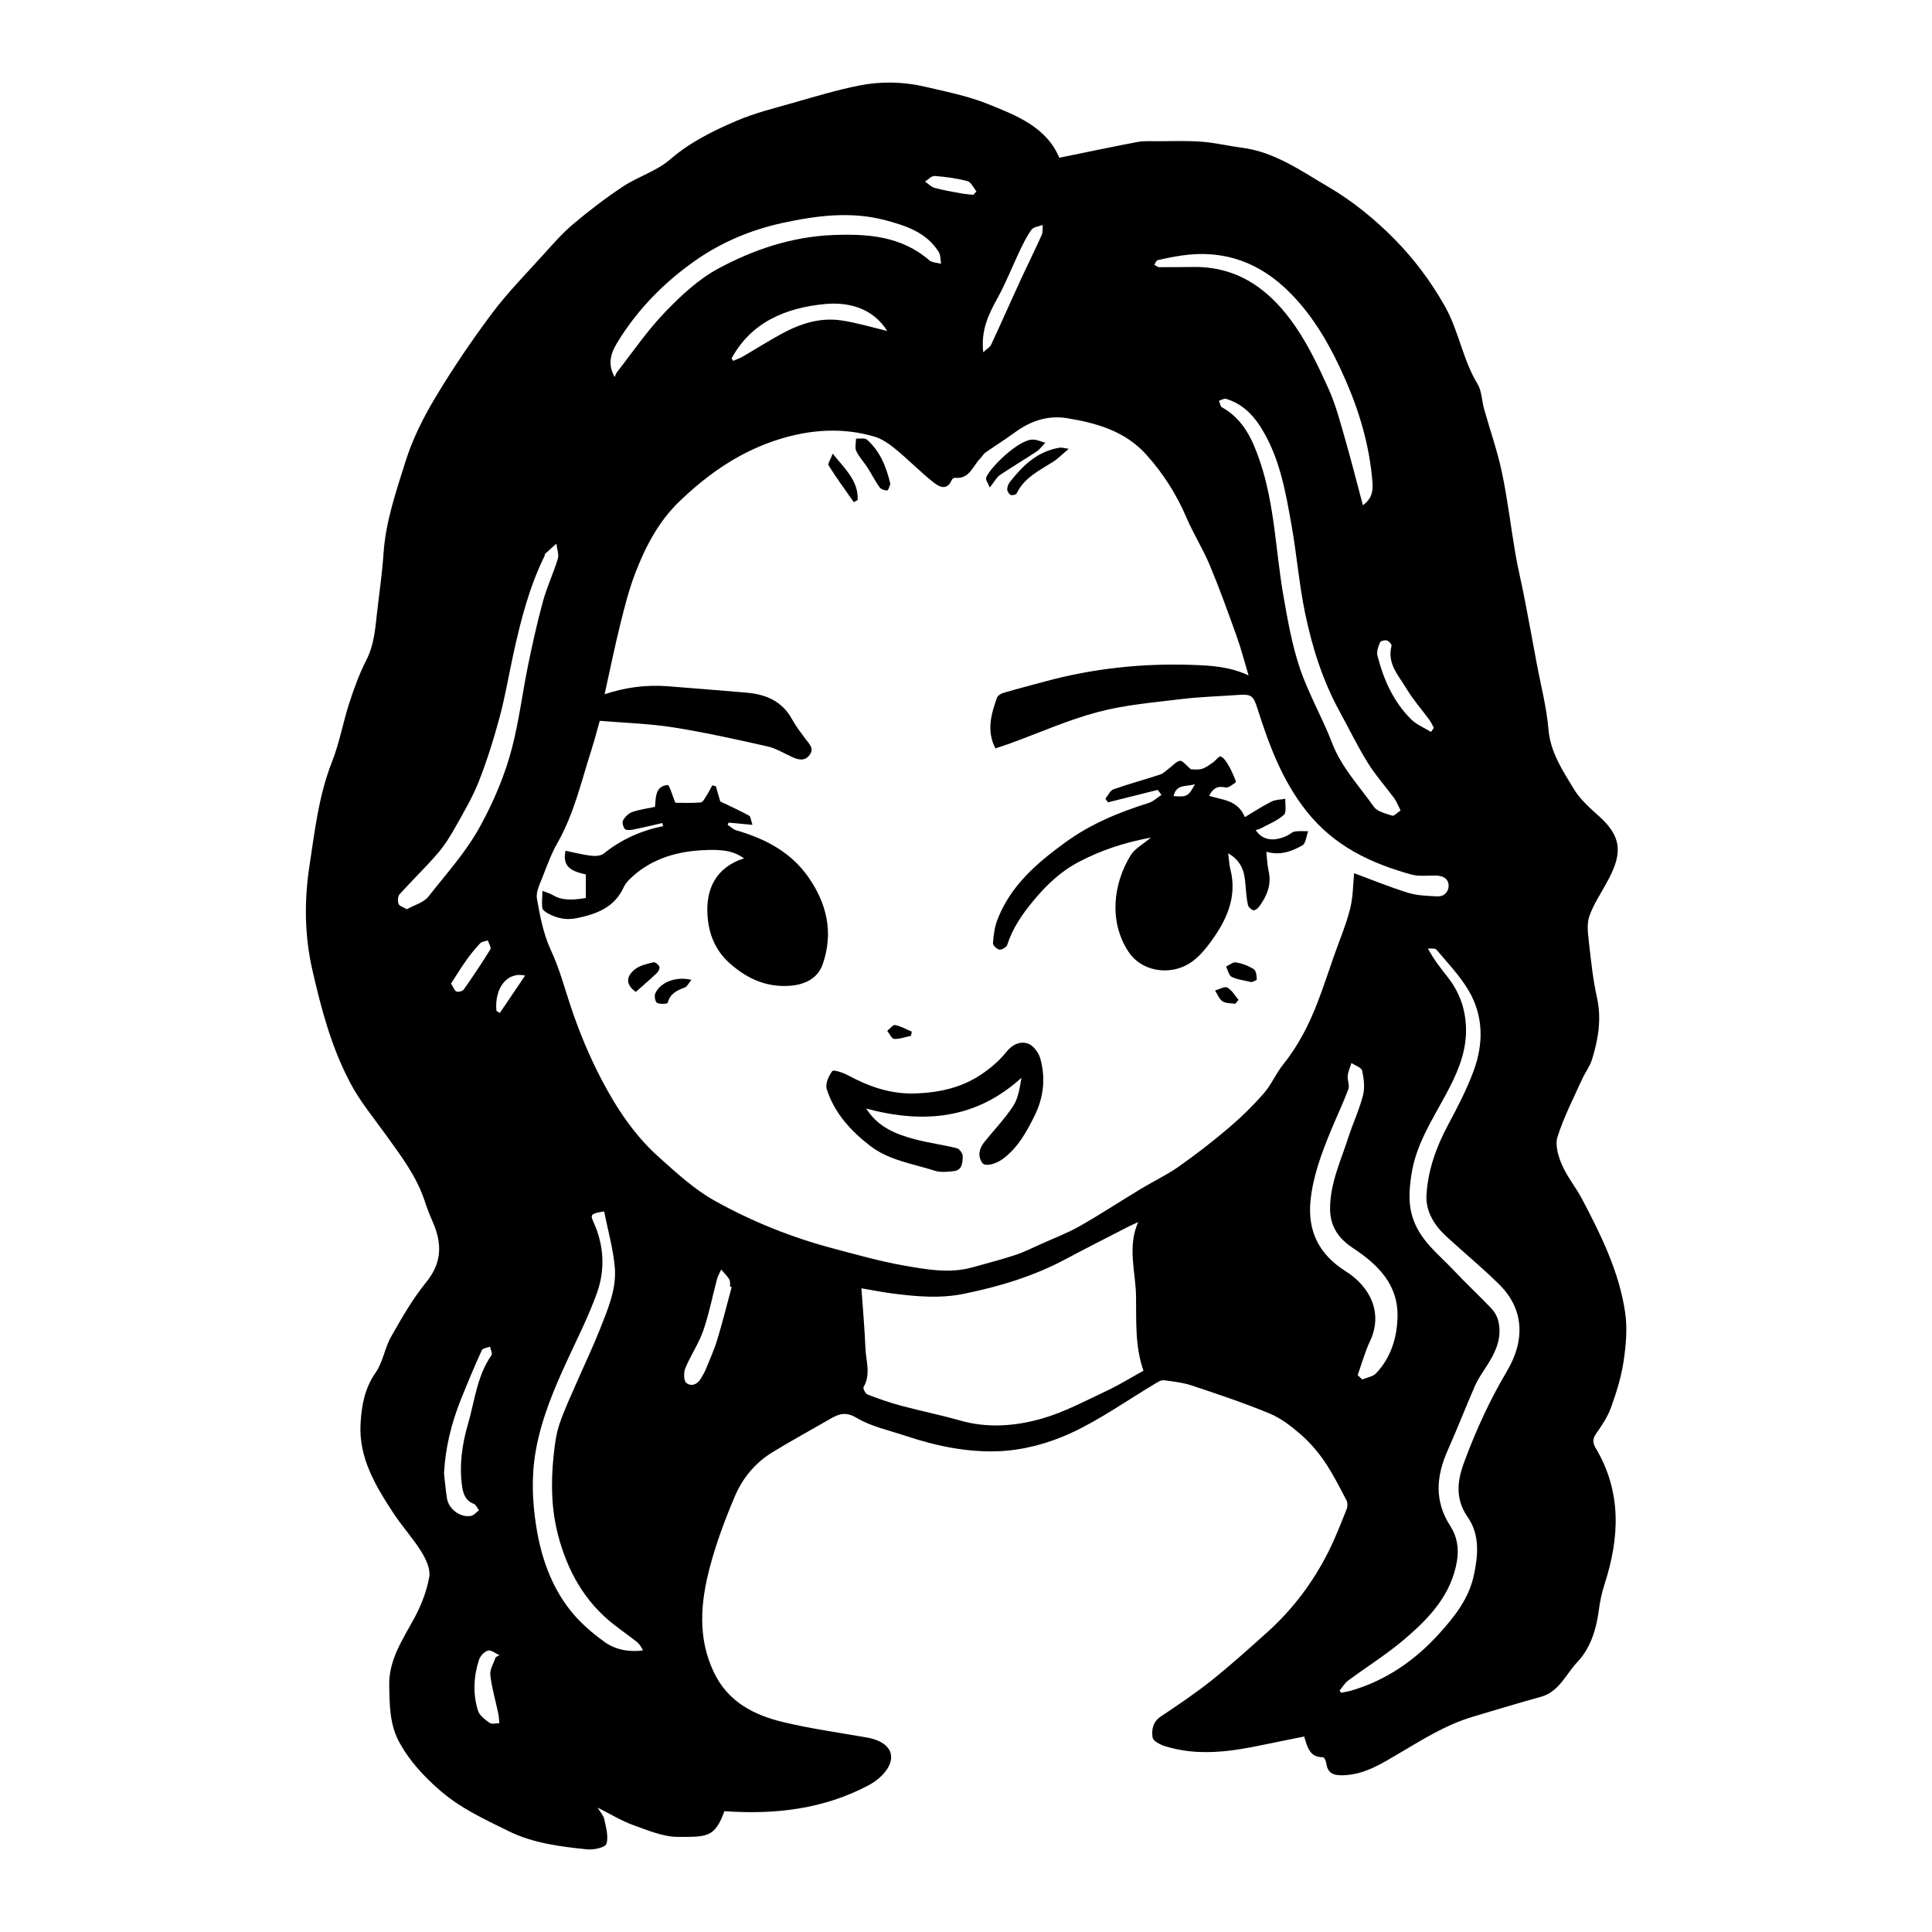 <?xml version="1.0" encoding="UTF-8"?><svg id="_レイヤー_1" xmlns="http://www.w3.org/2000/svg" viewBox="0 0 907.09 907.09"><path d="m340.09,850.37c-4.45,12.54-8.43,12.04-21.59,12.07-7.08.02-14.31-3.07-21.19-5.54-5.55-2-10.68-5.19-16.73-8.21,1.32,2.2,2.79,3.71,3.14,5.44.78,3.86,2.1,8.19.99,11.6-.57,1.73-6.06,2.88-9.14,2.56-12.6-1.32-25.31-2.88-36.82-8.57-11.32-5.59-22.78-10.8-32.56-19.43-7.39-6.51-13.7-13.29-18.5-21.88-4.79-8.56-4.74-17.64-4.95-26.9-.27-12.29,6.38-21.75,11.84-31.89,3.22-5.99,5.82-12.65,6.97-19.31.63-3.66-1.61-8.37-3.77-11.85-3.96-6.37-9.14-11.99-13.24-18.28-8.28-12.68-16.13-25.76-15.26-41.67.46-8.41,1.88-16.63,7.09-24.07,3.43-4.88,4.24-11.52,7.24-16.8,5.01-8.84,10.11-17.8,16.5-25.63,7.46-9.15,7.5-18.16,3.13-28.17-1.38-3.16-2.67-6.37-3.73-9.64-3.85-11.93-11.38-21.68-18.53-31.65-5.73-7.98-11.96-15.41-16.65-24.34-8.82-16.79-13.51-34.55-17.67-52.79-3.72-16.31-3.84-32.68-1.37-48.83,2.51-16.44,4.36-33.12,10.59-48.9,3.53-8.95,5.19-18.63,8.18-27.83,2.22-6.83,4.74-13.65,7.99-20.04,3.49-6.85,4.09-14.1,4.9-21.43,1.05-9.53,2.49-19.03,3.13-28.58.99-14.95,5.9-28.98,10.27-43.01,3.28-10.52,8.38-20.69,14.06-30.17,8.17-13.63,17.13-26.85,26.65-39.57,7.25-9.68,15.82-18.38,23.95-27.38,4.51-4.99,8.96-10.13,14.08-14.44,7.49-6.3,15.3-12.31,23.47-17.7,7.03-4.64,15.68-7.16,21.93-12.57,9.45-8.18,20.25-13.51,31.38-18.27,8.52-3.65,17.67-5.88,26.62-8.44,10.25-2.93,20.5-6.03,30.94-8.11,10.18-2.03,20.63-1.81,30.8.55,9.82,2.29,19.85,4.27,29.16,7.97,13.75,5.47,27.98,10.99,33.96,25.4,12.47-2.54,24.56-5.11,36.71-7.41,3.06-.58,6.29-.34,9.44-.35,6.89,0,13.8-.3,20.65.22,6.36.48,12.64,2.01,18.98,2.83,15.41,1.98,27.83,10.94,40.58,18.4,11.27,6.6,21.78,15.14,30.97,24.46,9.11,9.24,16.96,19.66,23.6,31.36,6.7,11.81,8.45,25.23,15.43,36.66,2.02,3.32,1.99,7.85,3.09,11.78,2.78,9.94,6.26,19.73,8.38,29.81,2.67,12.69,4.16,25.62,6.37,38.41,1.19,6.9,2.88,13.71,4.21,20.58,1.97,10.2,3.84,20.41,5.74,30.62,1.92,10.31,4.64,20.55,5.51,30.94.92,10.94,6.71,19.42,11.97,28.13,3,4.97,7.71,9.03,12.1,13,11.62,10.51,9.91,18.93,3.15,31.17-2.82,5.11-6.12,10.08-8.02,15.53-1.22,3.52-.68,7.84-.24,11.73,1,8.81,1.88,17.7,3.81,26.33,2.26,10.11.63,19.67-2.31,29.17-1.02,3.31-3.3,6.21-4.74,9.42-4.01,8.91-8.54,17.67-11.47,26.93-1.21,3.82.36,9.12,2.1,13.12,2.45,5.63,6.52,10.53,9.41,16.01,8.95,16.98,17.51,34.25,20.28,53.46,1.08,7.48.36,15.42-.78,22.97-1.11,7.37-3.41,14.65-5.95,21.69-1.58,4.36-4.36,8.37-7.03,12.23-1.72,2.48-1.4,4.4-.04,6.7,12.21,20.57,11.18,41.97,4.11,63.82-1.26,3.9-2.14,7.99-2.67,12.06-1.2,9.13-3.89,17.96-10.14,24.54-5.37,5.66-8.46,13.9-17.11,16.29-10.7,2.96-21.33,6.2-31.98,9.36-12.55,3.73-23.44,10.64-34.63,17.22-8,4.7-16.17,10-26.26,10.25-4.61.11-7.25-.94-7.88-5.73-.13-1.01-.99-2.76-1.48-2.75-6.23.13-7.37-4.6-8.87-9.7-6.41,1.29-12.67,2.5-18.91,3.82-15.5,3.28-31.04,5.55-46.6.65-2.19-.69-5.42-2.39-5.67-4.01-.54-3.56.05-7.32,3.84-9.86,8.12-5.44,16.27-10.91,23.9-17,9.04-7.22,17.65-14.99,26.26-22.73,11.88-10.69,21.33-23.33,28.51-37.56,3.28-6.5,5.89-13.34,8.61-20.1.49-1.22.47-3.09-.14-4.23-3.23-6.13-6.35-12.37-10.24-18.09-3.16-4.64-6.95-9.04-11.18-12.73-4.43-3.86-9.34-7.65-14.7-9.87-11.91-4.93-24.18-9.02-36.42-13.1-4.21-1.4-8.75-1.9-13.19-2.48-1.18-.15-2.62.74-3.77,1.43-13.29,7.91-26.03,17.03-40,23.46-10.36,4.77-22.25,7.96-33.6,8.43-14.63.61-29.38-2.38-43.49-7.11-7.92-2.65-16.42-4.4-23.44-8.59-5.83-3.48-9.28-1.23-13.6,1.27-8.7,5.01-17.53,9.81-26.07,15.07-7.94,4.89-13.8,12.06-17.38,20.46-4.54,10.67-8.65,21.65-11.64,32.84-4.43,16.6-6.08,33.37,1.72,49.79,6.65,14.01,18.92,20.22,32.84,23.52,12.89,3.06,26.07,4.9,39.13,7.19,8.04,1.41,12.9,5.75,10.82,11.98-1.37,4.12-5.8,8.12-9.86,10.29-21.14,11.3-44.05,13.99-67.88,12.3Zm246.12-533.27c-1.83-6.08-3.41-12.25-5.54-18.22-4.01-11.22-8.05-22.45-12.64-33.44-3.2-7.67-7.71-14.79-10.98-22.43-4.7-10.98-11.01-20.86-18.95-29.66-9.84-10.9-23.19-14.74-37.03-17-9.03-1.48-17.21,1.25-24.58,6.67-4.47,3.29-9.2,6.21-13.73,9.41-1.04.73-1.69,2-2.61,2.93-3.5,3.48-4.93,9.68-11.7,8.97-.5-.05-1.36.49-1.56.96-2.38,5.52-6.17,3.13-8.85.99-6.1-4.86-11.58-10.5-17.62-15.45-2.96-2.42-6.36-4.82-9.95-5.86-14.75-4.3-29.5-3.36-44.12,1.1-18.36,5.6-33.59,16.11-47.3,29.29-9.73,9.35-15.79,20.9-20.56,33.14-3.1,7.95-5.21,16.31-7.27,24.62-2.68,10.79-4.89,21.71-7.35,32.84,10.02-3.33,19.64-4.5,29.48-3.77,12.31.92,24.6,1.99,36.9,3,9.19.75,16.92,3.89,21.63,12.53,1.8,3.3,4.17,6.31,6.41,9.35,1.67,2.26,4.1,4.32,1.84,7.38-2.22,3-5.14,2.36-8.06,1.05-3.89-1.74-7.65-4.14-11.73-5.05-14.71-3.31-29.46-6.61-44.34-8.95-11.39-1.79-23-2.1-34.41-3.07-1.47,5.18-2.52,9.31-3.82,13.35-4.79,14.88-8.2,30.24-16.07,44.04-2.81,4.93-4.8,10.37-6.86,15.69-1.3,3.37-3.31,7.19-2.75,10.41,1.42,8.22,3.07,16.7,6.55,24.18,4.04,8.68,6.39,17.71,9.39,26.66,3.89,11.62,8.64,23.08,14.31,33.94,7.02,13.46,15.46,26.25,26.88,36.48,8.28,7.41,16.66,15.17,26.25,20.53,17.59,9.83,36.37,17.35,55.95,22.52,10.87,2.86,21.72,5.97,32.76,7.91,10.73,1.88,21.67,3.96,32.62.83,6.56-1.87,13.19-3.52,19.65-5.66,4.34-1.43,8.47-3.51,12.66-5.38,5.98-2.68,12.15-5.02,17.82-8.24,9.75-5.55,19.15-11.72,28.76-17.53,5.88-3.55,12.16-6.51,17.76-10.45,8.04-5.66,15.84-11.71,23.33-18.07,5.86-4.98,11.42-10.41,16.49-16.2,3.59-4.1,5.77-9.41,9.2-13.68,6.99-8.69,11.98-18.44,15.98-28.72,2.83-7.27,5.23-14.71,7.82-22.07,2.6-7.41,5.68-14.69,7.61-22.26,1.43-5.62,1.37-11.63,1.9-16.73,8.56,3.16,16.84,6.58,25.36,9.2,4.3,1.32,9.03,1.43,13.58,1.68,3.34.18,5.52-2.26,5.42-5.2-.11-3.19-2.84-4.55-6.06-4.59-3.82-.05-7.84.51-11.42-.47-19.1-5.26-36.25-13.37-49.17-29.63-11.44-14.4-17.55-30.91-22.98-47.89-1.99-6.22-2.66-7.28-9.02-6.81-8.89.66-17.83.86-26.66,1.94-13.13,1.61-26.49,2.69-39.21,6.05-14.17,3.75-27.73,9.82-41.56,14.86-2.14.78-4.31,1.46-6.7,2.26-4.3-8.34-1.97-16.08.69-23.73.35-1.01,1.81-1.97,2.95-2.3,6.59-1.93,13.23-3.66,19.86-5.45,22.44-6.07,45.28-8.51,68.52-7.74,8.97.3,17.82.74,26.84,4.95Zm-181.77,287.76c.71,10.13,1.53,19.04,1.88,27.97.24,6.13,2.66,12.4-.88,18.45-.36.62.91,3.08,1.89,3.46,5.12,1.98,10.32,3.8,15.62,5.22,9.28,2.49,18.72,4.39,27.96,7.02,12.9,3.66,25.86,2.6,38.24-.93,10.48-2.99,20.34-8.29,30.28-12.96,6.25-2.94,12.15-6.61,17.43-9.52-4.13-11.9-3.27-23.74-3.48-35.2-.21-11.34-4.14-22.84.98-34.57-1.96.91-3.32,1.48-4.62,2.15-9.84,5.07-19.71,10.05-29.47,15.26-14.99,8-30.98,12.82-47.58,16.22-11.28,2.31-22.33,1.32-33.47-.1-4.63-.59-9.21-1.52-14.78-2.46Zm224.52,188.87c.22.34.45.68.67,1.02,1.52-.3,3.08-.5,4.57-.93,16.58-4.8,30.29-14.37,41.64-26.95,7.07-7.84,13.78-16.24,16.15-27.27,2.06-9.57,2.79-19.11-2.87-27.25-6-8.63-4.94-17.05-1.74-25.7,5.47-14.82,11.98-29.11,20.1-42.8,9-15.17,7.71-29.64-3.61-40.83-7.95-7.86-16.63-14.97-24.85-22.56-5.63-5.2-9.72-11.72-9.27-19.43.67-11.74,4.65-22.69,10.25-33.12,4.32-8.04,8.54-16.23,11.74-24.75,4.87-12.98,4.91-26.28-2.41-38.43-4.1-6.81-9.73-12.72-14.89-18.85-.65-.77-2.64-.42-4.02-.59,2.79,5.36,6.17,9.48,9.44,13.68,6,7.68,8.73,16.58,8.43,26.16-.33,10.57-4.7,19.99-9.66,29.17-6.46,11.96-13.97,23.46-15.99,37.39-1.05,7.26-1.59,14.14,1.11,21.37,3.74,9.99,11.91,16.03,18.72,23.3,5.7,6.07,11.81,11.75,17.57,17.77,1.47,1.54,2.76,3.59,3.3,5.63,2.31,8.64-1.49,15.78-6.03,22.7-1.79,2.72-3.61,5.48-4.91,8.44-4.32,9.92-8.23,20.03-12.64,29.92-5.44,12.19-6.47,23.88,1.22,35.74,3,4.63,4.07,10.18,3.12,16.07-2.59,16.09-13.01,27.02-24.55,36.89-8.34,7.13-17.78,12.98-26.61,19.54-1.6,1.19-2.67,3.08-3.99,4.65Zm-345.31-224.95c-6.17.96-6.61,1.48-5.07,4.83,4.98,10.87,5.65,22.25,1.75,33.27-3.85,10.88-9.14,21.26-13.99,31.77-6.33,13.72-12.17,27.57-14.81,42.59-2.09,11.91-1.63,23.74.26,35.59,2.25,14.11,6.84,27.44,15.58,38.75,4.52,5.86,10.38,10.93,16.41,15.29,5.04,3.65,11.39,4.89,18.09,4.03-.78-1.77-1.77-3.15-3.05-4.16-3.48-2.75-7.13-5.28-10.62-8.01-13.77-10.75-21.77-25.24-26.13-41.77-3.22-12.19-3.46-24.75-2.17-37.27.52-5.02,1.14-10.15,2.71-14.9,2.27-6.81,5.4-13.33,8.26-19.93,3.49-8.07,7.33-16,10.56-24.18,3.79-9.61,8.18-19.34,7.2-29.9-.8-8.65-3.22-17.16-4.98-26Zm373.93-188.26c-1.32-2.59-1.93-4.3-2.96-5.7-4.12-5.6-8.81-10.82-12.46-16.7-4.79-7.73-8.76-15.97-13.15-23.96-8.03-14.64-13-30.42-16.33-46.62-2.77-13.48-3.87-27.3-6.28-40.87-2.86-16.08-5.62-32.26-14.7-46.44-3.95-6.17-8.99-10.82-16.05-12.97-.93-.28-2.21.56-3.33.89.45,1.06.61,2.65,1.4,3.09,10.14,5.6,14.44,15.34,17.88,25.49,6.91,20.44,7.31,42.05,10.99,63.08,2,11.44,4.02,23.04,7.73,33.99,4.06,12,10.55,23.16,15.1,35.02,4.41,11.49,12.73,20.21,19.59,29.94,1.63,2.32,5.58,3.21,8.64,4.2.87.28,2.37-1.42,3.93-2.44Zm-466.59,46.37c3.54-1.98,7.94-3.1,10.16-5.94,8.43-10.75,17.66-20.85,24.32-33.06,6.51-11.93,11.74-24.27,15.06-37.28,3.2-12.51,4.78-25.42,7.37-38.1,2.07-10.13,4.3-20.24,7.03-30.2,1.86-6.78,4.95-13.22,6.97-19.96.63-2.1-.4-4.71-.68-7.09-1.79,1.6-3.59,3.19-5.35,4.83-.19.18-.06.67-.2.96-7.09,14.33-11.01,29.67-14.46,45.16-2.23,10.03-3.88,20.21-6.53,30.13-2.74,10.26-5.92,20.46-9.79,30.34-2.9,7.42-7.01,14.39-10.92,21.38-2.48,4.42-5.2,8.83-8.5,12.65-5.71,6.61-12.03,12.68-17.87,19.17-.85.95-.95,3.19-.48,4.5.36,1,2.18,1.49,3.85,2.51Zm97.62-249.85c.34-.77.55-1.65,1.05-2.29,7.4-9.44,14.19-19.47,22.46-28.07,7.49-7.8,15.79-15.57,25.19-20.62,16.61-8.93,34.6-14.96,53.82-15.71,16.21-.63,32,.45,45.15,11.83,1.33,1.15,3.69,1.13,5.57,1.66-.34-1.85-.17-4.01-1.09-5.5-5.74-9.23-15.34-12.35-25.05-14.94-16.17-4.31-32.39-2.17-48.28,1.27-14.61,3.16-28.53,8.97-40.82,17.55-14.37,10.04-26.7,22.45-36.03,37.39-2.98,4.77-6.06,10.26-1.97,17.43Zm348.83,468.59c.7.68,1.41,1.35,2.11,2.03,2.2-.92,5-1.28,6.5-2.86,6.83-7.16,9.69-16.16,10.08-25.83.64-15.69-9.07-25.18-20.9-33-6.85-4.53-10.8-10.25-10.75-18.67.06-11.82,5.04-22.32,8.55-33.21,2.14-6.66,5.18-13.05,6.91-19.8.93-3.62.43-7.84-.39-11.58-.33-1.51-3.28-2.43-5.03-3.62-.61,1.99-1.54,3.94-1.76,5.97-.22,2.08.98,4.5.31,6.31-2.5,6.69-5.61,13.15-8.33,19.77-4.28,10.43-8.22,20.94-9.42,32.33-1.55,14.66,4.18,25.65,16.33,33.28,11.64,7.3,17.85,19.62,11.56,32.98-2.39,5.08-3.88,10.59-5.77,15.91Zm2.44-408.41c4.64-3.34,4.77-7.38,4.49-10.89-1.34-16.97-6.06-33.05-12.95-48.64-6.56-14.84-14.34-28.75-25.85-40.33-13.99-14.08-30.73-20.27-50.55-17.43-3.86.56-7.7,1.34-11.5,2.23-.66.16-1.06,1.41-1.57,2.16.78.39,1.56,1.12,2.35,1.12,5.54.05,11.08-.08,16.63-.1,21.36-.06,36.12,11.62,47.38,28.09,6.22,9.09,11.02,19.27,15.56,29.37,3.32,7.39,5.37,15.38,7.63,23.21,2.9,10.03,5.44,20.17,8.39,31.21Zm-431.42,454.51c.46,3.93.77,7.89,1.4,11.79.81,5.02,6.25,9.08,11.2,8.22,1.39-.24,2.56-1.72,3.82-2.64-.81-1.05-1.41-2.67-2.46-3.06-3.9-1.44-4.96-4.76-5.45-8.13-1.43-9.95-.03-19.75,2.75-29.3,3.18-10.92,4.21-22.59,11.03-32.32.55-.79-.41-2.65-.67-4.01-1.32.51-3.42.67-3.84,1.6-3.43,7.55-6.65,15.21-9.74,22.91-4.49,11.19-7.4,22.75-8.03,34.94ZM343.46,168.31c.27.37.54.74.81,1.11,1.48-.66,3.03-1.19,4.43-1.99,6.09-3.53,12.04-7.32,18.22-10.68,8.77-4.78,18.14-7.83,28.21-6.3,7.26,1.1,14.35,3.26,21.42,4.93-6.75-10.74-18.09-13.73-29.44-12.61-18.06,1.77-34.33,8.35-43.66,25.56Zm.07,435.98c-.24-.07-.48-.14-.72-.21-.11-1.16.13-2.53-.42-3.42-1.02-1.68-2.5-3.08-3.79-4.6-.67,1.52-1.54,2.98-1.97,4.57-2.17,8.06-3.73,16.32-6.47,24.17-2.12,6.1-5.93,11.59-8.4,17.59-.83,2.01-.77,5.93.5,6.93,2.36,1.85,5.34.66,6.95-2.34.7-1.31,1.54-2.56,2.1-3.93,1.91-4.71,4.03-9.37,5.5-14.22,2.46-8.11,4.49-16.35,6.71-24.54Zm118.11-438.9c1.73-1.62,3.17-2.39,3.72-3.58,4.53-9.73,8.85-19.56,13.34-29.32,3.41-7.41,7.04-14.71,10.39-22.15.62-1.37.34-3.14.47-4.72-1.8.7-4.29.89-5.25,2.2-2.3,3.15-4.01,6.77-5.71,10.32-3.43,7.18-6.3,14.65-10.14,21.6-4.24,7.67-8.02,15.25-6.82,25.65Zm210.21,178.24c.46-.63.91-1.26,1.37-1.89-.69-1.24-1.26-2.57-2.09-3.71-3.58-4.9-7.66-9.48-10.75-14.66-3.65-6.13-9.26-11.76-7.05-20.1.18-.67-1.2-2.28-2.12-2.56-.97-.29-2.98.2-3.27.89-.8,1.9-1.7,4.27-1.23,6.12,2.84,11.26,7.5,21.75,15.87,30.04,2.54,2.52,6.16,3.95,9.28,5.87Zm-439.15,434.47c.59-.32,1.18-.64,1.77-.96-1.78-.81-3.79-2.55-5.29-2.18-1.69.41-3.66,2.46-4.24,4.22-2.58,7.87-2.99,16.03-.53,23.96.71,2.3,3.33,4.23,5.48,5.76,1.03.74,3,.15,4.55.16-.16-1.52-.18-3.07-.49-4.55-1.27-6.03-3.05-12-3.74-18.09-.3-2.64,1.6-5.53,2.5-8.31Zm-20.93-316.32c1.15,1.8,1.61,3.38,2.54,3.74.92.35,2.86-.14,3.41-.92,4.34-6.18,8.56-12.44,12.51-18.88.52-.84-.74-2.77-1.17-4.19-1.24.44-2.85.53-3.65,1.38-2.36,2.49-4.53,5.19-6.52,7.99-2.5,3.52-4.73,7.21-7.12,10.89ZM457.01,91.48c.48-.54.96-1.09,1.44-1.63-1.39-1.67-2.52-4.35-4.23-4.81-5.01-1.34-10.23-2.02-15.41-2.42-1.42-.11-2.99,1.7-4.49,2.62,1.48,1.02,2.83,2.51,4.47,2.96,4.08,1.12,8.28,1.82,12.45,2.59,1.9.35,3.85.47,5.77.69Zm-223.95,383.1c.53.35,1.07.69,1.6,1.04,3.87-5.73,7.74-11.46,11.89-17.59-8.67-1.92-14.4,5.98-13.49,16.56Z"/><path d="m540.46,393.24c-12.26,2.25-23.24,5.84-33.76,11.33-8.75,4.57-15.46,11-21.61,18.45-5.17,6.26-9.68,12.76-12.18,20.59-.35,1.1-2.52,2.37-3.69,2.24-1.16-.13-3.1-2.02-3.02-3.01.29-3.7.75-7.55,2.07-10.98,6.13-15.91,18.25-26.39,31.72-36.22,12.07-8.81,25.28-14.25,39.25-18.61,2.21-.69,4.07-2.53,6.09-3.83-.59-.78-1.18-1.56-1.77-2.34-7.79,1.95-15.57,3.89-23.36,5.84-.4-.57-.8-1.13-1.21-1.7,1.25-1.52,2.22-3.85,3.81-4.41,7.22-2.56,14.64-4.54,21.92-6.95,1.59-.53,2.89-1.95,4.3-2.98,1.67-1.22,3.21-3.18,5.01-3.46,1.18-.18,2.74,2.04,5.06,3.96.74,0,3.01.41,5.03-.12,1.92-.5,3.65-1.89,5.36-3.05,1.31-.89,2.78-3.06,3.6-2.81,1.39.43,2.5,2.22,3.4,3.64,1.11,1.74,1.94,3.67,2.8,5.56.44.96,1.18,2.73.91,2.92-1.49,1.07-3.47,2.74-4.86,2.42-3.76-.88-5.86.45-7.64,3.94,6.18,1.98,13.46,1.84,16.77,10,4.37-2.6,8.3-5.21,12.48-7.3,1.91-.96,4.33-.91,6.52-1.32-.15,2.59.71,6.29-.66,7.54-3.06,2.79-7.22,4.37-10.96,6.4-.67.36-1.45.5-2.27.76,3.11,4.79,8.49,5.64,14.9,2.53,1.18-.57,2.23-1.68,3.44-1.87,2.05-.32,4.18-.11,6.27-.13-.85,2.28-1.06,5.71-2.69,6.63-4.94,2.8-10.38,4.9-16.94,3.01.36,3.25.41,6.18,1.06,8.96,1.52,6.52-.82,11.91-4.53,16.93-.59.8-2.01,1.78-2.69,1.56-1.03-.34-2.3-1.53-2.5-2.56-.64-3.19-.91-6.46-1.16-9.72-.43-5.54-1.58-10.64-8.08-14.46.41,3.17.46,5.31.98,7.32,3.43,13.27-1.85,24.34-9.32,34.46-4.11,5.57-8.86,10.89-16.41,12.63-8.3,1.92-17.34-.96-22.09-8.21-9.3-14.19-7.14-31.88,1.02-45.21,2.01-3.27,6-5.33,9.61-8.4Zm10.56-19.46c6.17.53,7.07.03,10.01-5.61-3.74,1.36-8.71-.37-10.01,5.61Z"/><path d="m336.12,369.19c.72,2.48,1.43,4.96,2.05,7.11,4.53,2.18,9.1,4.23,13.49,6.63.83.45.9,2.28,1.63,4.34-4.26-.39-7.73-.71-11.2-1.04-.16.33-.32.66-.48.99,1.36.9,2.6,2.2,4.1,2.63,13.4,3.87,25.4,10.07,33.62,21.68,8.86,12.5,12.15,26.35,6.91,41.25-2.35,6.69-8.47,9.45-14.84,10.01-10.97.96-20.24-2.94-28.7-10.44-7.1-6.29-9.95-14.07-10.52-22.53-.83-12.52,3.93-22.55,17.15-26.83-4.58-3.15-9.19-4.51-20.57-3.75-12.46.83-24.11,4.59-33.31,13.74-1.04,1.03-2.01,2.26-2.61,3.57-4.37,9.59-12.86,12.67-22.28,14.58-4.8.97-9.08-.02-13.2-2.21-1.1-.59-2.61-1.64-2.73-2.62-.33-2.64,0-5.36.06-8.04,1.72.7,3.57,1.19,5.14,2.14,3.38,2.04,7.81,2.51,15.22,1.21,0-3.67,0-7.35,0-11.08-8.24-1.67-10.84-4.52-9.55-11.09,3.98.81,7.93,1.85,11.95,2.33,1.98.23,4.63.1,6.04-1.04,8.23-6.61,17.52-10.76,27.83-12.86-.11-.49-.23-.98-.34-1.46-3.9.9-7.78,1.87-11.7,2.67-1.83.38-3.9.95-5.53.42-.86-.28-1.8-3.14-1.3-4.14.84-1.69,2.57-3.45,4.33-4.08,3.36-1.21,6.99-1.65,10.74-2.45.41-4.44.07-9.7,5.92-10.27.88-.09,2.27,5.1,3.65,8.35,3.43,0,7.72.21,11.96-.16,1-.09,1.92-2.05,2.71-3.27.98-1.52,1.79-3.16,2.67-4.75.57.15,1.13.29,1.7.44Z"/><path d="m406.71,520.51c5.7,8.92,14.14,12.06,22.88,14.4,6.48,1.73,13.21,2.57,19.72,4.2,1.2.3,2.75,2.53,2.7,3.82-.1,2.84-.15,6.45-4.15,6.92-2.94.34-6.19.7-8.92-.17-10.39-3.31-21.6-4.88-30.49-11.76-9.04-6.99-16.75-15.42-20.28-26.56-.77-2.41.86-6.19,2.57-8.45.6-.79,5,.67,7.25,1.88,10.09,5.45,20.41,9.07,32.24,8.58,11.02-.45,21.27-2.74,30.38-8.85,4.32-2.89,8.51-6.39,11.71-10.44,2.93-3.7,6.54-5.33,10.26-4.14,2.48.8,5.03,4.19,5.81,6.92,2.63,9.15,1.58,18.44-2.58,26.85-3.75,7.58-7.84,15.16-15.03,20.45-3.17,2.33-8.3,3.86-9.68,1.72-2.27-3.51-1.21-6.92,1.28-9.97,4.51-5.56,9.52-10.79,13.4-16.75,2.35-3.61,2.97-8.35,3.8-13.14-21.4,19.51-45.97,21.67-72.87,14.47Z"/><path d="m418.04,227.23c-.45,1-.9,2.99-1.45,3.02-1.21.06-2.96-.52-3.63-1.46-2.11-2.97-3.75-6.28-5.73-9.36-1.68-2.61-3.93-4.92-5.22-7.69-.75-1.6-.1-3.86-.08-5.82,1.74.13,4.07-.42,5.11.5,6.15,5.41,9.06,12.66,11,20.8Z"/><path d="m501.79,210.72c-3.12,2.61-5.04,4.62-7.32,6.07-6.46,4.11-13.54,7.42-17.15,14.87-.29.6-2.11,1.05-2.79.7-.83-.42-1.67-1.75-1.64-2.67.03-1.22.63-2.62,1.42-3.61,6.07-7.69,12.98-14.26,23.21-15.89,1-.16,2.08.24,4.29.53Z"/><path d="m464.72,228.88c-.74-1.88-2.1-3.6-1.7-4.67,1.68-4.55,15.15-17.88,21.94-17.82,1.94.02,3.87.97,5.8,1.49-1.36,1.4-2.53,3.08-4.12,4.14-5.68,3.78-11.58,7.24-17.23,11.06-1.49,1.01-2.38,2.89-4.68,5.8Z"/><path d="m298.51,465.71c-4.55-3.22-4.97-7.06-.25-10.72,2.31-1.79,5.59-2.45,8.54-3.19.76-.19,2.33,1.08,2.78,2.04.32.68-.36,2.23-1.06,2.9-3.12,2.98-6.41,5.78-10,8.96Z"/><path d="m400.86,235.76c-3.99-5.7-8.12-11.31-11.81-17.2-.54-.86.98-3.01,1.92-5.55,5.92,7.35,12.12,12.86,11.7,21.76-.6.33-1.21.66-1.81.99Z"/><path d="m324.65,460.05c-1.37,1.63-2.05,3.19-3.15,3.6-3.7,1.35-6.9,2.86-8.03,7.2-.12.47-3.61.72-4.97,0-.87-.46-1.38-3.18-.86-4.38,2.25-5.23,9.73-8.24,17-6.41Z"/><path d="m587.6,461.12c-3.68-.91-6.76-1.18-9.31-2.48-1.35-.69-1.79-3.16-2.64-4.82,1.57-.72,3.28-2.23,4.67-1.98,2.91.52,5.87,1.63,8.36,3.22,1.09.7,1.36,3.14,1.38,4.79,0,.52-2.02,1.06-2.46,1.27Z"/><path d="m580,471.3c-2.04-.34-4.44-.14-6.02-1.18-1.59-1.04-2.37-3.32-3.51-5.06,1.96-.54,4.47-2.08,5.77-1.38,2.16,1.17,3.55,3.77,5.26,5.76-.5.62-1,1.24-1.5,1.85Z"/><path d="m427.72,486.31c-2.64.56-5.3,1.59-7.91,1.48-1.14-.05-2.17-2.45-3.25-3.78,1.24-.98,2.67-2.95,3.68-2.75,2.72.54,5.25,2,7.86,3.1-.13.65-.26,1.3-.39,1.96Z"/></svg>